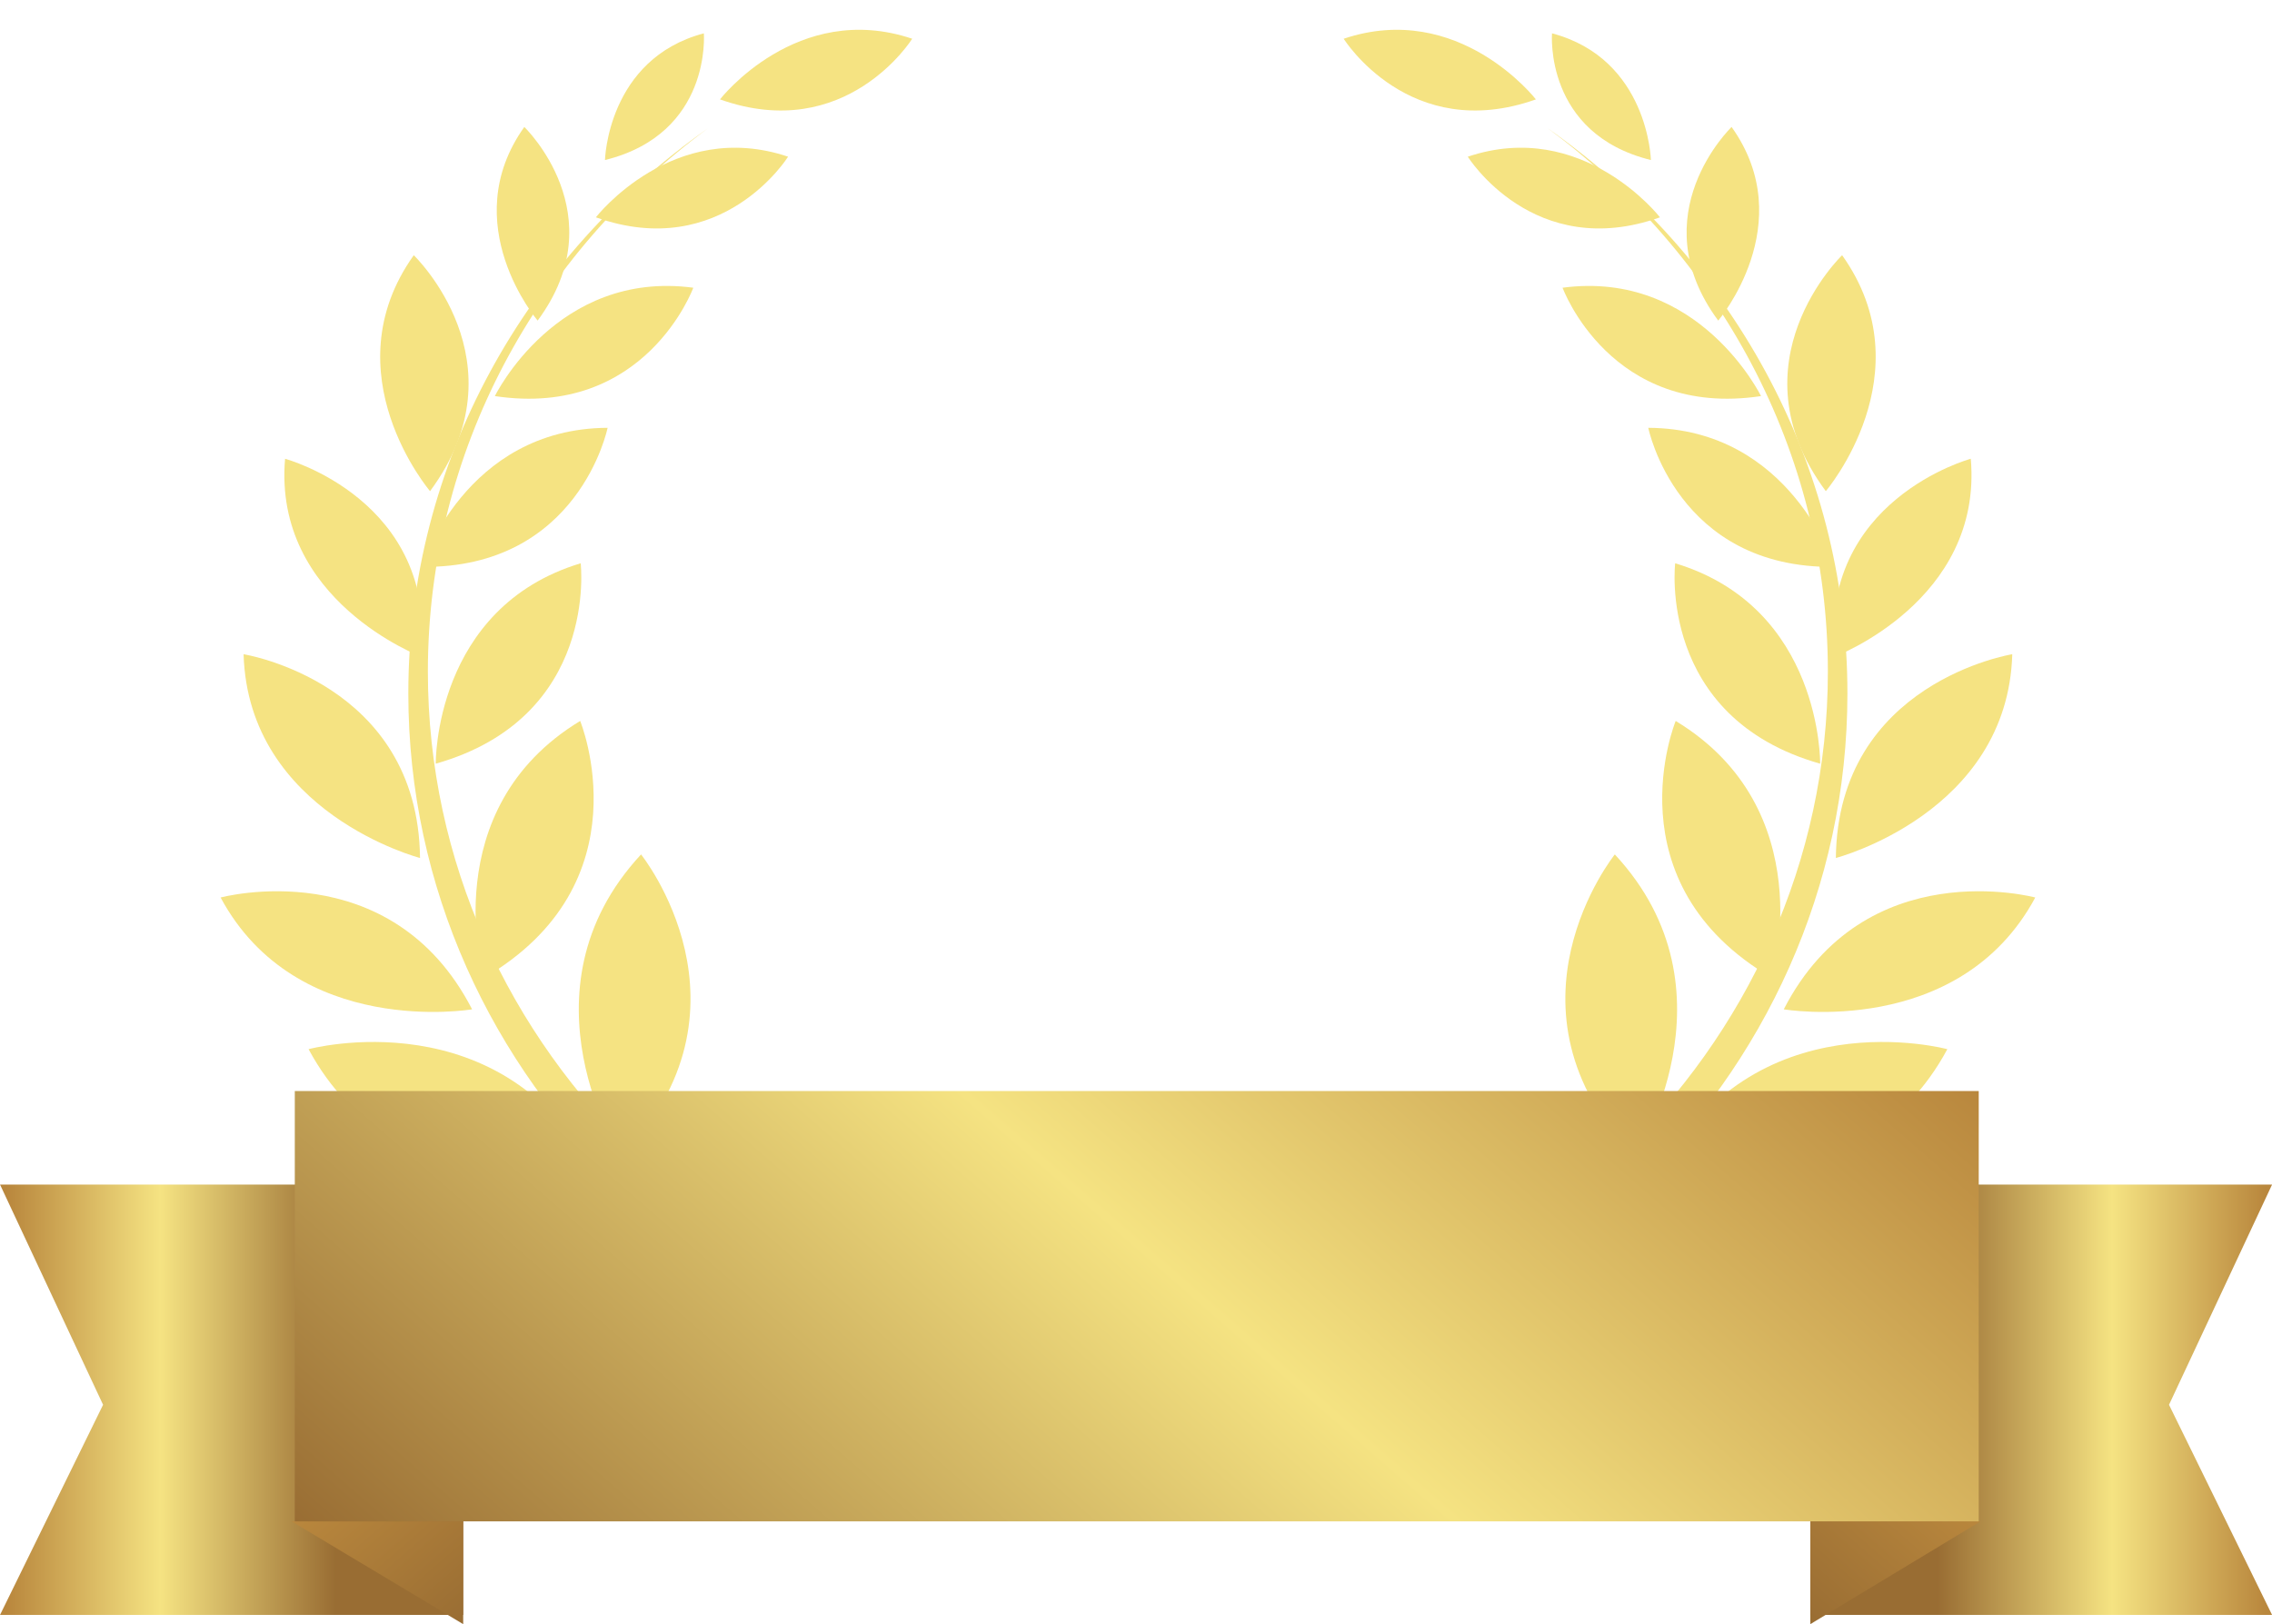 <?xml version="1.0" encoding="UTF-8"?><svg xmlns="http://www.w3.org/2000/svg" xmlns:xlink="http://www.w3.org/1999/xlink" height="1441.3" preserveAspectRatio="xMidYMid meet" version="1.0" viewBox="241.8 266.1 2016.3 1441.3" width="2016.3" zoomAndPan="magnify"><g><g><g id="change1_23"><path d="M1260.929,1505.672c-362.707,0-656.757-279.441-656.757-624.148c0-205.563,104.597-387.865,265.917-501.593 C718.896,491.64,621.514,666.021,621.514,862.147c0,337.208,287.637,610.568,642.472,610.568L1260.929,1505.672z" fill="#f5e382"/></g><g id="change1_18"><path d="M1224.534,1505.672c362.723,0,656.766-279.441,656.766-624.148c0-205.563-104.622-387.865-265.949-501.593 c151.209,111.708,248.607,286.089,248.607,482.215c0,337.208-287.629,610.568-642.456,610.568L1224.534,1505.672z" fill="#f5e382"/></g><g><g id="change1_4"><path d="M793.025,1293.023c0,0-95.314-146.961,17.683-268.641C810.708,1024.382,920.365,1160.722,793.025,1293.023z" fill="#f5e382"/></g><g id="change1_9"><path d="M772.124,1311.249c0,0-178.783,30.429-256.48-114.035C515.644,1197.214,689.246,1150.157,772.124,1311.249z" fill="#f5e382"/></g><g id="change1_10"><path d="M660.771,1161.84c0,0-155.546,26.496-223.189-99.222C437.582,1062.618,588.67,1021.691,660.771,1161.84z" fill="#f5e382"/></g><g id="change1_11"><path d="M614.557,1027.536c0,0-152.424-39.688-156.584-180.827C457.974,846.71,612.912,871.528,614.557,1027.536z" fill="#f5e382"/></g><g id="change1_12"><path d="M615.62,848.85c0,0-131.661-49.538-120.829-175.613C494.791,673.237,630.206,709.754,615.62,848.85z" fill="#f5e382"/></g><g id="change1_13"><path d="M623.452,701.987c0,0-89.104-104.639-14.448-209.39C609.004,492.597,708.056,587.62,623.452,701.987z" fill="#f5e382"/></g><g id="change1_14"><path d="M718.928,550.615c0,0-73.099-85.861-11.829-171.834C707.099,378.781,788.395,456.777,718.928,550.615z" fill="#f5e382"/></g><g id="change1_15"><path d="M778.691,408.13c0,0,2.197-89.769,87.741-112.446C866.432,295.685,873.681,384.683,778.691,408.13z" fill="#f5e382"/></g><g id="change1_19"><path d="M671.012,1134.112c0,0-43.96-149.669,85.666-228.184C756.678,905.928,815.873,1049.791,671.012,1134.112z" fill="#f5e382"/></g><g id="change1_20"><path d="M628.511,943.856c0,0-1.873-138.423,128.613-177.868C757.124,765.989,773.485,902.718,628.511,943.856z" fill="#f5e382"/></g><g id="change1_21"><path d="M615.709,769.2c0,0,38.56-122.816,165.308-123.432C781.017,645.768,755.754,770.87,615.709,769.2z" fill="#f5e382"/></g><g id="change1_5"><path d="M680.968,617.617c0,0,54.808-112.299,176.099-96.166C857.068,521.452,814.607,637.725,680.968,617.617z" fill="#f5e382"/></g><g id="change1_22"><path d="M770.615,458.966c0,0,68.405-88.18,170.578-53.803C941.193,405.163,882.769,498.824,770.615,458.966z" fill="#f5e382"/></g><g id="change1_1"><path d="M880.758,354.303c0,0,68.405-88.187,170.587-53.819C1051.345,300.484,992.888,394.153,880.758,354.303z" fill="#f5e382"/></g></g><g><g id="change1_16"><path d="M1692.568,1293.023c0,0,95.314-146.961-17.683-268.641 C1674.885,1024.382,1565.204,1160.722,1692.568,1293.023z" fill="#f5e382"/></g><g id="change1_24"><path d="M1713.469,1311.249c0,0,178.776,30.429,256.512-114.035 C1969.982,1197.214,1796.315,1150.157,1713.469,1311.249z" fill="#f5e382"/></g><g id="change1_25"><path d="M1824.813,1161.84c0,0,155.563,26.496,223.198-99.222C2048.011,1062.618,1896.931,1021.691,1824.813,1161.84 z" fill="#f5e382"/></g><g id="change1_26"><path d="M1871.043,1027.536c0,0,152.417-39.688,156.561-180.827C2027.604,846.71,1872.689,871.528,1871.043,1027.536 z" fill="#f5e382"/></g><g id="change1_27"><path d="M1869.957,848.85c0,0,131.685-49.538,120.829-175.613C1990.786,673.237,1855.363,709.754,1869.957,848.85z" fill="#f5e382"/></g><g id="change1_28"><path d="M1862.125,701.987c0,0,89.112-104.639,14.473-209.39C1876.597,492.597,1777.529,587.62,1862.125,701.987z" fill="#f5e382"/></g><g id="change1_29"><path d="M1766.648,550.615c0,0,73.123-85.861,11.87-171.834C1778.518,378.781,1697.198,456.777,1766.648,550.615z" fill="#f5e382"/></g><g id="change1_30"><path d="M1706.902,408.13c0,0-2.205-89.769-87.758-112.446C1619.144,295.685,1611.912,384.683,1706.902,408.13z" fill="#f5e382"/></g><g id="change1_3"><path d="M1814.582,1134.112c0,0,43.952-149.669-85.683-228.184 C1728.898,905.928,1669.712,1049.791,1814.582,1134.112z" fill="#f5e382"/></g><g id="change1_7"><path d="M1857.114,943.856c0,0,1.849-138.423-128.661-177.868C1728.453,765.989,1712.116,902.718,1857.114,943.856z" fill="#f5e382"/></g><g id="change1_8"><path d="M1869.867,769.2c0,0-38.536-122.816-165.3-123.432C1704.568,645.768,1729.832,770.87,1869.867,769.2z" fill="#f5e382"/></g><g id="change1_6"><path d="M1804.617,617.617c0,0-54.825-112.299-176.108-96.166C1628.509,521.452,1670.986,637.725,1804.617,617.617z" fill="#f5e382"/></g><g id="change1_17"><path d="M1714.954,458.966c0,0-68.413-88.18-170.546-53.803C1544.408,405.163,1602.832,498.824,1714.954,458.966z" fill="#f5e382"/></g><g id="change1_2"><path d="M1604.835,354.303c0,0-68.405-88.187-170.57-53.819C1434.265,300.484,1492.705,394.153,1604.835,354.303z" fill="#f5e382"/></g></g></g></g><g><linearGradient gradientUnits="userSpaceOnUse" id="a" x1="2252.363" x2="1961.134" xlink:actuate="onLoad" xlink:show="other" xlink:type="simple" xmlns:xlink="http://www.w3.org/1999/xlink" y1="1508.332" y2="1508.332"><stop offset="0" stop-color="#b9873d"/><stop offset=".467" stop-color="#f5e382"/><stop offset="1" stop-color="#996d33"/></linearGradient><path d="M2258.17 1699.285L1848.398 1699.285 1848.398 1317.379 2258.17 1317.379 2166.707 1512.799z" fill="url(#a)"/><linearGradient gradientUnits="userSpaceOnUse" id="b" x1="1956.406" x2="1846.265" xlink:actuate="onLoad" xlink:show="other" xlink:type="simple" xmlns:xlink="http://www.w3.org/1999/xlink" y1="1578.873" y2="1705.611"><stop offset="0" stop-color="#b9873d"/><stop offset="1" stop-color="#996d33"/></linearGradient><path d="M1999.429 1616.262L1848.398 1707.466 1848.398 1616.262z" fill="url(#b)"/><linearGradient gradientTransform="matrix(-1 0 0 1 4108.191 0)" gradientUnits="userSpaceOnUse" id="c" x1="3860.537" x2="3568.409" xlink:actuate="onLoad" xlink:show="other" xlink:type="simple" xmlns:xlink="http://www.w3.org/1999/xlink" y1="1508.332" y2="1508.332"><stop offset="0" stop-color="#b9873d"/><stop offset=".467" stop-color="#f5e382"/><stop offset="1" stop-color="#996d33"/></linearGradient><path d="M241.83 1699.285L652.867 1699.285 652.867 1317.379 241.83 1317.379 333.277 1512.799z" fill="url(#c)"/><linearGradient gradientTransform="matrix(-1 0 0 1 4108.191 0)" gradientUnits="userSpaceOnUse" id="d" x1="3564.249" x2="3453.556" xlink:actuate="onLoad" xlink:show="other" xlink:type="simple" xmlns:xlink="http://www.w3.org/1999/xlink" y1="1578.556" y2="1705.928"><stop offset="0" stop-color="#b9873d"/><stop offset="1" stop-color="#996d33"/></linearGradient><path d="M500.555 1616.262L652.867 1707.466 652.867 1616.262z" fill="url(#d)"/><linearGradient gradientUnits="userSpaceOnUse" id="e" x1="1666.684" x2="834.582" xlink:actuate="onLoad" xlink:show="other" xlink:type="simple" xmlns:xlink="http://www.w3.org/1999/xlink" y1="946.565" y2="1904.052"><stop offset="0" stop-color="#b9873d"/><stop offset=".467" stop-color="#f5e382"/><stop offset="1" stop-color="#996d33"/></linearGradient><path d="M503.425 1234.356H1997.84V1616.262H503.425z" fill="url(#e)"/></g></svg>